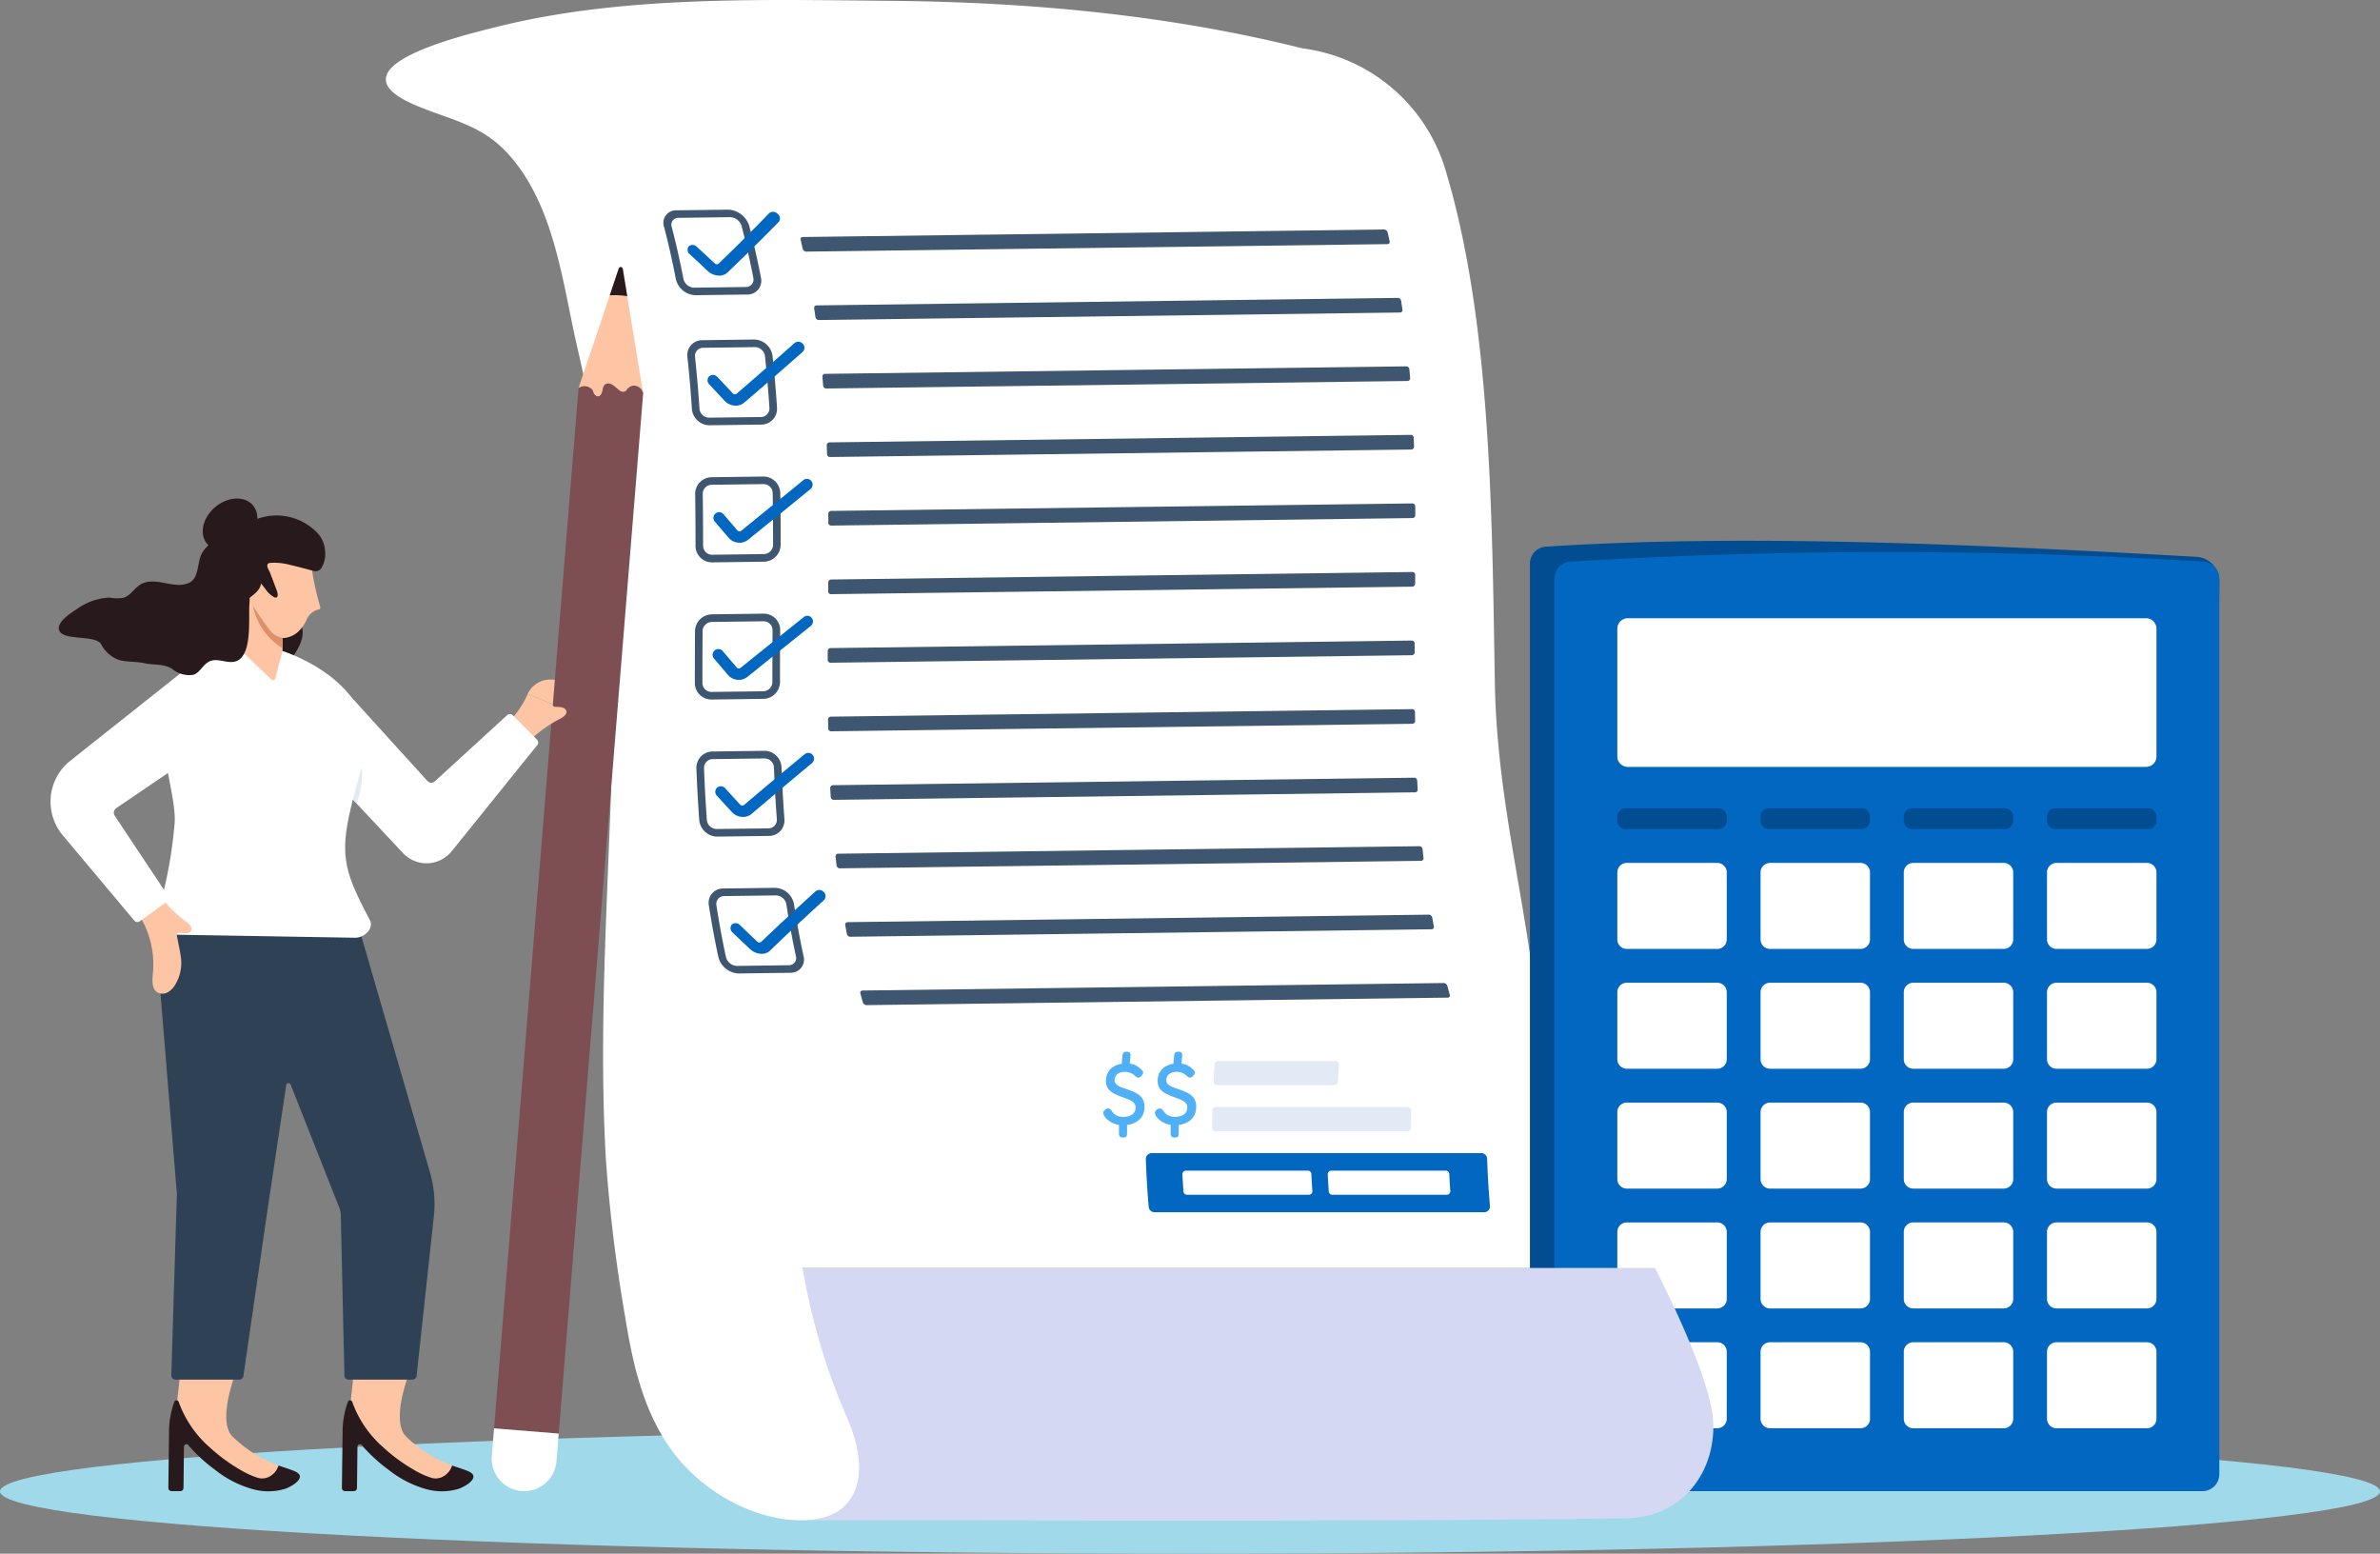 <svg id="グループ_19620" data-name="グループ 19620" xmlns="http://www.w3.org/2000/svg" xmlns:xlink="http://www.w3.org/1999/xlink" width="290.964" height="189.902" viewBox="0 0 290.964 189.902">
  <rect x="0" y="0" width="290.964" height="189.902" fill="#808080" stroke="none"/>
  <defs>
    <clipPath id="clip-path">
      <rect id="長方形_6608" data-name="長方形 6608" width="290.964" height="189.902" fill="none"/>
    </clipPath>
  </defs>
  <g id="グループ_19619" data-name="グループ 19619" transform="translate(0 0)" clip-path="url(#clip-path)">
    <path id="パス_25872" data-name="パス 25872" d="M290.964,83.834c0,4.205-65.135,7.615-145.482,7.615S0,88.04,0,83.834s65.135-7.615,145.482-7.615,145.482,3.41,145.482,7.615" transform="translate(0 98.452)" fill="#a0daea"/>
    <path id="パス_25873" data-name="パス 25873" d="M71.527,155c4.434,5.147,7.872,9.027,8.681,10.07,3.568,4.609,4.879,8.766,1.625,14.548a11.8,11.8,0,0,1-10.106,6.206h-.009c-.108,0-.218,0-.328,0-5.773,0-11.779-3.387-15.354-7.9-3.818-4.817-5.221-10.906-6.167-16.8a192.8,192.8,0,0,1-2.381-19.353c-1.283-22.241,1.469-44.459.809-66.7A169.1,169.1,0,0,0,43.93,42.2c-1.755-7.691-2.732-17.032-8.289-23.272-3.355-3.77-7.157-4.23-11.509-6.1C13.48,8.259,29.8,4.375,34.078,3.3,49.41-.555,66.435-.034,82.165.1c16.968.147,34,1.689,50.486,5.812a21.032,21.032,0,0,1,17.4,14.616c5.748,18.76,5.764,43.217,6.112,62.9.284,16.076,4.627,29.079,5.585,45.158.509,8.8,1.366,17.6,2.713,26.407H71.534l-.007.009" transform="translate(26.588 0)" fill="#fff"/>
    <path id="パス_25874" data-name="パス 25874" d="M83.695,143.176a2.078,2.078,0,0,1-2.079-2.079V42.119h0V31.634A2.078,2.078,0,0,1,83.7,29.556c24.255-1.57,52.152-.28,79.272,1.242a2.956,2.956,0,0,1,1.753.619,2.87,2.87,0,0,1,1.176,2.374L164.612,141.1a2.078,2.078,0,0,1-2.079,2.079Z" transform="translate(105.424 37.254)" fill="#024d91"/>
    <path id="パス_25875" data-name="パス 25875" d="M85,144.226a2.078,2.078,0,0,1-2.079-2.079V43.169h0V32.684A2.078,2.078,0,0,1,85,30.605a641.515,641.515,0,0,1,77.13,0,2.078,2.078,0,0,1,2.079,2.079V142.147a2.078,2.078,0,0,1-2.079,2.079Z" transform="translate(107.112 38.036)" fill="#0267c1"/>
    <path id="パス_25876" data-name="パス 25876" d="M152.192,34.247V49.869a1.273,1.273,0,0,1-1.272,1.272H87.55a1.273,1.273,0,0,1-1.272-1.272V34.247a1.273,1.273,0,0,1,1.272-1.272h63.37a1.273,1.273,0,0,1,1.272,1.272" transform="translate(111.446 42.594)" fill="#fff"/>
    <path id="パス_25877" data-name="パス 25877" d="M86.278,55.373V47.185a1.162,1.162,0,0,1,1.164-1.162H98.493a1.164,1.164,0,0,1,1.164,1.162v8.188a1.166,1.166,0,0,1-1.164,1.164H87.442a1.164,1.164,0,0,1-1.164-1.164" transform="translate(111.446 59.448)" fill="#fff"/>
    <path id="パス_25878" data-name="パス 25878" d="M93.919,55.373V47.185a1.162,1.162,0,0,1,1.164-1.162h11.051a1.164,1.164,0,0,1,1.164,1.162v8.188a1.166,1.166,0,0,1-1.164,1.164H95.083a1.164,1.164,0,0,1-1.164-1.164" transform="translate(121.316 59.448)" fill="#fff"/>
    <path id="パス_25879" data-name="パス 25879" d="M101.56,55.373V47.185a1.162,1.162,0,0,1,1.164-1.162h11.051a1.164,1.164,0,0,1,1.164,1.162v8.188a1.166,1.166,0,0,1-1.164,1.164H102.724a1.164,1.164,0,0,1-1.164-1.164" transform="translate(131.186 59.448)" fill="#fff"/>
    <path id="パス_25880" data-name="パス 25880" d="M109.2,55.373V47.185a1.162,1.162,0,0,1,1.162-1.162h11.053a1.164,1.164,0,0,1,1.164,1.162v8.188a1.166,1.166,0,0,1-1.164,1.164H110.363a1.164,1.164,0,0,1-1.162-1.164" transform="translate(141.055 59.448)" fill="#fff"/>
    <path id="パス_25881" data-name="パス 25881" d="M109.2,61.764V53.576a1.162,1.162,0,0,1,1.162-1.162h11.053a1.164,1.164,0,0,1,1.164,1.162v8.188a1.166,1.166,0,0,1-1.164,1.164H110.363a1.164,1.164,0,0,1-1.162-1.164" transform="translate(141.055 67.703)" fill="#fff"/>
    <path id="パス_25882" data-name="パス 25882" d="M109.2,68.156V59.968a1.162,1.162,0,0,1,1.162-1.162h11.053a1.164,1.164,0,0,1,1.164,1.162v8.188a1.166,1.166,0,0,1-1.164,1.164H110.363a1.164,1.164,0,0,1-1.162-1.164" transform="translate(141.055 75.96)" fill="#fff"/>
    <path id="パス_25883" data-name="パス 25883" d="M109.2,80.938V72.75a1.162,1.162,0,0,1,1.162-1.162h11.053a1.164,1.164,0,0,1,1.164,1.162v8.188a1.166,1.166,0,0,1-1.164,1.164H110.363a1.164,1.164,0,0,1-1.162-1.164" transform="translate(141.055 92.471)" fill="#fff"/>
    <path id="パス_25884" data-name="パス 25884" d="M109.2,74.547V66.359a1.162,1.162,0,0,1,1.162-1.162h11.053a1.164,1.164,0,0,1,1.164,1.162v8.188a1.166,1.166,0,0,1-1.164,1.164H110.363a1.164,1.164,0,0,1-1.162-1.164" transform="translate(141.055 84.215)" fill="#fff"/>
    <path id="パス_25885" data-name="パス 25885" d="M86.278,74.547V66.359A1.162,1.162,0,0,1,87.442,65.2H98.493a1.164,1.164,0,0,1,1.164,1.162v8.188a1.166,1.166,0,0,1-1.164,1.164H87.442a1.164,1.164,0,0,1-1.164-1.164" transform="translate(111.446 84.215)" fill="#fff"/>
    <path id="パス_25886" data-name="パス 25886" d="M93.919,74.547V66.359A1.162,1.162,0,0,1,95.083,65.2h11.051a1.164,1.164,0,0,1,1.164,1.162v8.188a1.166,1.166,0,0,1-1.164,1.164H95.083a1.164,1.164,0,0,1-1.164-1.164" transform="translate(121.316 84.215)" fill="#fff"/>
    <path id="パス_25887" data-name="パス 25887" d="M101.56,74.547V66.359a1.162,1.162,0,0,1,1.164-1.162h11.051a1.164,1.164,0,0,1,1.164,1.162v8.188a1.166,1.166,0,0,1-1.164,1.164H102.724a1.164,1.164,0,0,1-1.164-1.164" transform="translate(131.186 84.215)" fill="#fff"/>
    <path id="パス_25888" data-name="パス 25888" d="M86.278,61.764V53.576a1.162,1.162,0,0,1,1.164-1.162H98.493a1.164,1.164,0,0,1,1.164,1.162v8.188a1.166,1.166,0,0,1-1.164,1.164H87.442a1.164,1.164,0,0,1-1.164-1.164" transform="translate(111.446 67.703)" fill="#fff"/>
    <path id="パス_25889" data-name="パス 25889" d="M93.919,61.764V53.576a1.162,1.162,0,0,1,1.164-1.162h11.051a1.164,1.164,0,0,1,1.164,1.162v8.188a1.166,1.166,0,0,1-1.164,1.164H95.083a1.164,1.164,0,0,1-1.164-1.164" transform="translate(121.316 67.703)" fill="#fff"/>
    <path id="パス_25890" data-name="パス 25890" d="M101.56,61.764V53.576a1.162,1.162,0,0,1,1.164-1.162h11.051a1.164,1.164,0,0,1,1.164,1.162v8.188a1.166,1.166,0,0,1-1.164,1.164H102.724a1.164,1.164,0,0,1-1.164-1.164" transform="translate(131.186 67.703)" fill="#fff"/>
    <path id="パス_25891" data-name="パス 25891" d="M86.278,68.156V59.968a1.162,1.162,0,0,1,1.164-1.162H98.493a1.164,1.164,0,0,1,1.164,1.162v8.188a1.166,1.166,0,0,1-1.164,1.164H87.442a1.164,1.164,0,0,1-1.164-1.164" transform="translate(111.446 75.96)" fill="#fff"/>
    <path id="パス_25892" data-name="パス 25892" d="M93.919,68.156V59.968a1.162,1.162,0,0,1,1.164-1.162h11.051a1.164,1.164,0,0,1,1.164,1.162v8.188a1.166,1.166,0,0,1-1.164,1.164H95.083a1.164,1.164,0,0,1-1.164-1.164" transform="translate(121.316 75.96)" fill="#fff"/>
    <path id="パス_25893" data-name="パス 25893" d="M101.56,68.156V59.968a1.162,1.162,0,0,1,1.164-1.162h11.051a1.164,1.164,0,0,1,1.164,1.162v8.188a1.166,1.166,0,0,1-1.164,1.164H102.724a1.164,1.164,0,0,1-1.164-1.164" transform="translate(131.186 75.96)" fill="#fff"/>
    <path id="パス_25894" data-name="パス 25894" d="M86.278,80.938V72.75a1.162,1.162,0,0,1,1.164-1.162H98.493a1.164,1.164,0,0,1,1.164,1.162v8.188A1.166,1.166,0,0,1,98.493,82.1H87.442a1.164,1.164,0,0,1-1.164-1.164" transform="translate(111.446 92.471)" fill="#fff"/>
    <path id="パス_25895" data-name="パス 25895" d="M93.919,80.938V72.75a1.162,1.162,0,0,1,1.164-1.162h11.051A1.164,1.164,0,0,1,107.3,72.75v8.188a1.166,1.166,0,0,1-1.164,1.164H95.083a1.164,1.164,0,0,1-1.164-1.164" transform="translate(121.316 92.471)" fill="#fff"/>
    <path id="パス_25896" data-name="パス 25896" d="M101.56,80.938V72.75a1.162,1.162,0,0,1,1.164-1.162h11.051a1.164,1.164,0,0,1,1.164,1.162v8.188a1.166,1.166,0,0,1-1.164,1.164H102.724a1.164,1.164,0,0,1-1.164-1.164" transform="translate(131.186 92.471)" fill="#fff"/>
    <path id="パス_25897" data-name="パス 25897" d="M86.278,44.627v-.49A1.025,1.025,0,0,1,87.3,43.11H98.63a1.026,1.026,0,0,1,1.027,1.027v.49a1.028,1.028,0,0,1-1.027,1.027H87.3a1.026,1.026,0,0,1-1.027-1.027" transform="translate(111.446 55.685)" fill="#024d91"/>
    <path id="パス_25898" data-name="パス 25898" d="M93.919,44.627v-.49a1.025,1.025,0,0,1,1.027-1.027h11.326a1.026,1.026,0,0,1,1.027,1.027v.49a1.028,1.028,0,0,1-1.027,1.027H94.946a1.026,1.026,0,0,1-1.027-1.027" transform="translate(121.316 55.685)" fill="#024d91"/>
    <path id="パス_25899" data-name="パス 25899" d="M101.56,44.627v-.49a1.025,1.025,0,0,1,1.027-1.027h11.326a1.026,1.026,0,0,1,1.027,1.027v.49a1.028,1.028,0,0,1-1.027,1.027H102.587a1.026,1.026,0,0,1-1.027-1.027" transform="translate(131.186 55.685)" fill="#024d91"/>
    <path id="パス_25900" data-name="パス 25900" d="M109.2,44.627v-.49a1.025,1.025,0,0,1,1.027-1.027h11.326a1.026,1.026,0,0,1,1.027,1.027v.49a1.028,1.028,0,0,1-1.027,1.027H110.228a1.026,1.026,0,0,1-1.027-1.027" transform="translate(141.055 55.685)" fill="#024d91"/>
    <path id="パス_25901" data-name="パス 25901" d="M43.008,98.463c.115,0,.229,0,.341,0,33.147,0,66.741.2,100.168-.248,5.961-.08,10.232-4.441,10.615-10.386a11.8,11.8,0,0,0-.071-2.221c-.759-5.732-6.35-16.622-7.029-17.983H42.816l.007.037a78.215,78.215,0,0,0,5.457,18.343c2.963,6.765,1.414,12.272-5.271,12.453" transform="translate(55.306 87.358)" fill="#d4d8f3"/>
    <path id="パス_25902" data-name="パス 25902" d="M114.459,14.026,43.4,14.943a.456.456,0,0,1-.429-.344c-.083-.364-.167-.726-.254-1.089a.269.269,0,0,1,.266-.353l71.057-.917a.464.464,0,0,1,.435.344c.087.362.172.726.252,1.089a.271.271,0,0,1-.268.353" transform="translate(55.164 15.812)" fill="#3e5670"/>
    <path id="パス_25903" data-name="パス 25903" d="M115.054,17.676,44,18.592a.414.414,0,0,1-.4-.346c-.053-.362-.108-.724-.163-1.086a.3.3,0,0,1,.293-.355l71.059-.917a.419.419,0,0,1,.406.346c.057.362.11.724.165,1.086a.3.3,0,0,1-.3.355" transform="translate(56.095 20.523)" fill="#3e5670"/>
    <path id="パス_25904" data-name="パス 25904" d="M115.4,21.329l-71.059.917a.381.381,0,0,1-.378-.346c-.03-.362-.06-.726-.092-1.089a.319.319,0,0,1,.319-.355Q79.72,20,115.249,19.539a.389.389,0,0,1,.383.346c.032.364.062.726.092,1.089a.322.322,0,0,1-.321.355" transform="translate(56.67 25.239)" fill="#3e5670"/>
    <path id="パス_25905" data-name="パス 25905" d="M115.564,24.984,44.505,25.9a.36.36,0,0,1-.362-.346c-.011-.362-.025-.726-.039-1.089a.337.337,0,0,1,.335-.355l71.059-.917a.363.363,0,0,1,.364.346l.041,1.089a.342.342,0,0,1-.339.355" transform="translate(56.969 29.96)" fill="#3e5670"/>
    <path id="パス_25906" data-name="パス 25906" d="M115.6,28.64l-71.059.917a.345.345,0,0,1-.351-.346l-.007-1.091a.35.35,0,0,1,.346-.353q35.531-.461,71.059-.917a.347.347,0,0,1,.353.344l.007,1.091a.353.353,0,0,1-.348.355" transform="translate(57.077 34.682)" fill="#3e5670"/>
    <path id="パス_25907" data-name="パス 25907" d="M115.585,32.3l-71.059.917a.34.34,0,0,1-.346-.346l.007-1.091a.363.363,0,0,1,.353-.355q35.531-.457,71.059-.917a.341.341,0,0,1,.346.346l-.007,1.091a.36.36,0,0,1-.353.355" transform="translate(57.068 39.406)" fill="#3e5670"/>
    <path id="パス_25908" data-name="パス 25908" d="M115.563,35.956,44.5,36.873a.345.345,0,0,1-.348-.346c0-.362,0-.726,0-1.091a.356.356,0,0,1,.351-.353l71.059-.919a.345.345,0,0,1,.348.346c0,.364,0,.729,0,1.091a.356.356,0,0,1-.351.355" transform="translate(57.037 44.13)" fill="#3e5670"/>
    <path id="パス_25909" data-name="パス 25909" d="M115.607,39.612l-71.059.917a.351.351,0,0,1-.355-.346l-.021-1.089a.351.351,0,0,1,.346-.355q35.531-.461,71.059-.917a.352.352,0,0,1,.355.346c0,.362.011.726.018,1.089a.349.349,0,0,1-.344.355" transform="translate(57.057 48.855)" fill="#3e5670"/>
    <path id="パス_25910" data-name="パス 25910" d="M115.78,43.268l-71.059.917a.367.367,0,0,1-.369-.346c-.023-.362-.041-.726-.062-1.089a.335.335,0,0,1,.332-.355l71.059-.917a.367.367,0,0,1,.367.346c.021.362.039.726.062,1.089a.332.332,0,0,1-.33.355" transform="translate(57.209 53.577)" fill="#3e5670"/>
    <path id="パス_25911" data-name="パス 25911" d="M116.146,46.92l-71.059.917a.4.4,0,0,1-.39-.346c-.041-.362-.083-.724-.121-1.089a.313.313,0,0,1,.314-.353q35.527-.461,71.057-.917a.391.391,0,0,1,.387.344c.039.364.08.726.121,1.089a.31.31,0,0,1-.309.355" transform="translate(57.577 58.297)" fill="#3e5670"/>
    <path id="パス_25912" data-name="パス 25912" d="M116.768,50.57l-71.059.917a.432.432,0,0,1-.415-.346c-.069-.362-.135-.724-.2-1.086a.291.291,0,0,1,.289-.355q35.531-.457,71.059-.917a.434.434,0,0,1,.413.346c.064.362.131.724.2,1.089a.285.285,0,0,1-.284.353" transform="translate(58.24 63.012)" fill="#3e5670"/>
    <path id="パス_25913" data-name="パス 25913" d="M117.71,54.214l-71.059.917a.487.487,0,0,1-.447-.344q-.155-.543-.3-1.086a.265.265,0,0,1,.257-.355q35.527-.457,71.057-.917a.484.484,0,0,1,.445.346q.144.543.3,1.086a.26.26,0,0,1-.252.353" transform="translate(59.281 67.723)" fill="#3e5670"/>
    <path id="パス_25914" data-name="パス 25914" d="M45.629,21.559l-6.321.083a2.536,2.536,0,0,1-2.415-2.014c-.406-2.1-.875-4.2-1.423-6.3a1.534,1.534,0,0,1,1.487-2.063l6.321-.082a2.817,2.817,0,0,1,2.6,2.01q.822,3.152,1.423,6.3a1.677,1.677,0,0,1-1.671,2.065" transform="translate(45.726 14.441)" fill="#3e5670"/>
    <path id="パス_25915" data-name="パス 25915" d="M36.675,11.666a.841.841,0,0,0-.818,1.128c.548,2.1,1.018,4.2,1.423,6.3A1.391,1.391,0,0,0,38.6,20.2l6.321-.083a.913.913,0,0,0,.908-1.128q-.608-3.152-1.425-6.3A1.531,1.531,0,0,0,43,11.583l-6.321.083" transform="translate(46.267 14.962)" fill="#fff"/>
    <path id="パス_25916" data-name="パス 25916" d="M40.559,19.1a2.109,2.109,0,0,1-1.453-.6q-1.059-1-2.143-2a.7.7,0,0,1-.142-.979.725.725,0,0,1,1,.069q1.093,1,2.163,2a.367.367,0,0,0,.5.044q3.2-3.094,6.194-6.181a.745.745,0,0,1,1.008.1.694.694,0,0,1,.154.976q-3.032,3.09-6.268,6.181a1.472,1.472,0,0,1-1.011.394" transform="translate(47.378 14.586)" fill="#0267c1"/>
    <path id="パス_25917" data-name="パス 25917" d="M45.708,28.506l-6.321.083a2.173,2.173,0,0,1-2.166-2.017c-.138-2.106-.314-4.21-.543-6.314a1.816,1.816,0,0,1,1.806-2.067l6.321-.083a2.317,2.317,0,0,1,2.28,2.014q.344,3.156.545,6.314a1.931,1.931,0,0,1-1.923,2.069" transform="translate(47.363 23.39)" fill="#3e5670"/>
    <path id="パス_25918" data-name="パス 25918" d="M38.071,18.595a.993.993,0,0,0-.99,1.13q.34,3.156.543,6.314a1.188,1.188,0,0,0,1.187,1.1l6.318-.08a1.053,1.053,0,0,0,1.047-1.13q-.206-3.159-.543-6.314a1.263,1.263,0,0,0-1.242-1.1l-6.321.083" transform="translate(47.889 23.912)" fill="#fff"/>
    <path id="パス_25919" data-name="パス 25919" d="M41.193,26.041a1.851,1.851,0,0,1-1.373-.6q-.928-1-1.87-2a.689.689,0,0,1,0-.979.7.7,0,0,1,.988.069q.949,1,1.884,2a.356.356,0,0,0,.49.044q3.606-3.1,7.084-6.192a.716.716,0,0,1,.99.1.683.683,0,0,1,0,.979q-3.5,3.094-7.132,6.192a1.656,1.656,0,0,1-1.059.394" transform="translate(48.754 23.536)" fill="#0267c1"/>
    <path id="パス_25920" data-name="パス 25920" d="M45.487,35.825l-6.321.082a2.01,2.01,0,0,1-2.037-2.019c0-2.106-.009-4.214-.044-6.321a2.03,2.03,0,0,1,2-2.069l6.321-.082a2.063,2.063,0,0,1,2.083,2.019q.052,3.159.044,6.321a2.082,2.082,0,0,1-2.049,2.069" transform="translate(47.903 32.83)" fill="#3e5670"/>
    <path id="パス_25921" data-name="パス 25921" d="M38.586,25.9a1.109,1.109,0,0,0-1.1,1.13c.034,2.106.044,4.214.044,6.321a1.1,1.1,0,0,0,1.114,1.1l6.321-.083a1.137,1.137,0,0,0,1.118-1.13q0-3.159-.044-6.321a1.128,1.128,0,0,0-1.137-1.1l-6.321.083" transform="translate(48.426 33.353)" fill="#fff"/>
    <path id="パス_25922" data-name="パス 25922" d="M41.265,33.357a1.713,1.713,0,0,1-1.329-.6q-.859-1-1.721-2.005a.7.7,0,0,1,1.059-.912q.859,1,1.723,2.005a.349.349,0,0,0,.488.041q3.826-3.1,7.608-6.2a.7.7,0,0,1,.887,1.079q-3.788,3.1-7.629,6.2a1.757,1.757,0,0,1-1.086.4" transform="translate(49.147 32.976)" fill="#0267c1"/>
    <path id="パス_25923" data-name="パス 25923" d="M45.441,43.14l-6.321.083A2.025,2.025,0,0,1,37.068,41.2c0-2.106.007-4.214.021-6.321a2.1,2.1,0,0,1,2.06-2.072l6.321-.08A2,2,0,0,1,47.5,34.748q-.024,3.163-.021,6.323a2.069,2.069,0,0,1-2.035,2.069" transform="translate(47.879 42.279)" fill="#3e5670"/>
    <path id="パス_25924" data-name="パス 25924" d="M38.618,33.218a1.145,1.145,0,0,0-1.125,1.13c-.014,2.108-.025,4.214-.021,6.323a1.108,1.108,0,0,0,1.121,1.1l6.321-.082a1.13,1.13,0,0,0,1.111-1.13c0-2.108.007-4.214.021-6.323a1.092,1.092,0,0,0-1.107-1.1l-6.321.083" transform="translate(48.402 42.801)" fill="#fff"/>
    <path id="パス_25925" data-name="パス 25925" d="M41.221,40.673a1.713,1.713,0,0,1-1.329-.6L38.18,38.065a.7.7,0,0,1,1.066-.912q.853,1,1.71,2.005a.347.347,0,0,0,.486.041q3.843-3.1,7.714-6.2a.691.691,0,0,1,.976.1.7.7,0,0,1-.119.981q-3.864,3.1-7.707,6.2a1.746,1.746,0,0,1-1.084.4" transform="translate(49.107 42.424)" fill="#0267c1"/>
    <path id="パス_25926" data-name="パス 25926" d="M46.032,50.447l-6.321.082A2.223,2.223,0,0,1,37.5,48.513c-.156-2.1-.268-4.21-.351-6.316a1.989,1.989,0,0,1,1.973-2.069l6.321-.083a2.1,2.1,0,0,1,2.113,2.017q.124,3.159.353,6.316a1.892,1.892,0,0,1-1.879,2.069" transform="translate(47.987 51.726)" fill="#3e5670"/>
    <path id="パス_25927" data-name="パス 25927" d="M38.631,40.532a1.083,1.083,0,0,0-1.075,1.13q.12,3.159.351,6.316a1.21,1.21,0,0,0,1.2,1.1L45.431,49a1.035,1.035,0,0,0,1.029-1.13q-.234-3.156-.353-6.316a1.152,1.152,0,0,0-1.155-1.1l-6.321.082" transform="translate(48.511 52.248)" fill="#fff"/>
    <path id="パス_25928" data-name="パス 25928" d="M41.562,47.982a1.847,1.847,0,0,1-1.373-.6q-.925-1-1.84-2a.688.688,0,0,1,.03-.981.7.7,0,0,1,.983.069q.911,1,1.831,2a.351.351,0,0,0,.488.041q3.647-3.094,7.4-6.194a.7.7,0,0,1,.9,1.079q-3.73,3.1-7.361,6.194a1.656,1.656,0,0,1-1.059.394" transform="translate(49.289 51.872)" fill="#0267c1"/>
    <path id="パス_25929" data-name="パス 25929" d="M47.814,57.736l-6.321.082a2.659,2.659,0,0,1-2.5-2.012c-.454-2.1-.836-4.2-1.162-6.307a1.749,1.749,0,0,1,1.749-2.067l6.318-.08a2.418,2.418,0,0,1,2.342,2.014q.485,3.152,1.16,6.3a1.609,1.609,0,0,1-1.581,2.065" transform="translate(48.83 61.165)" fill="#3e5670"/>
    <path id="パス_25930" data-name="パス 25930" d="M39.175,47.839a.951.951,0,0,0-.949,1.128q.485,3.156,1.16,6.307a1.448,1.448,0,0,0,1.364,1.1l6.321-.083a.882.882,0,0,0,.869-1.128c-.454-2.1-.836-4.2-1.162-6.307a1.325,1.325,0,0,0-1.281-1.1l-6.321.082" transform="translate(49.36 61.687)" fill="#fff"/>
    <path id="パス_25931" data-name="パス 25931" d="M42.8,55.276a2.123,2.123,0,0,1-1.458-.6q-1.066-1-2.111-2a.691.691,0,0,1-.1-.979.719.719,0,0,1,1,.069q1.035,1,2.09,2a.367.367,0,0,0,.5.044q3.238-3.094,6.657-6.185a.717.717,0,0,1,.992.1.684.684,0,0,1,.03.976Q47.013,51.79,43.8,54.882a1.457,1.457,0,0,1-1.006.394" transform="translate(50.337 61.31)" fill="#0267c1"/>
    <path id="パス_25932" data-name="パス 25932" d="M102.481,68.728H62.191a.718.718,0,0,1-.715-.653q-.254-2.912-.348-5.837a.716.716,0,0,1,.717-.738h40.293a.717.717,0,0,1,.715.7q.093,2.877.341,5.752a.715.715,0,0,1-.713.779" transform="translate(78.958 79.44)" fill="#0267c1"/>
    <path id="パス_25933" data-name="パス 25933" d="M65.315,56.591H79.654a.428.428,0,0,1,.426.463c-.055.694-.1,1.386-.144,2.081a.428.428,0,0,1-.426.406H65.17a.432.432,0,0,1-.431-.456q.062-1.048.147-2.1a.428.428,0,0,1,.429-.4" transform="translate(83.623 73.099)" fill="#e2eaf5"/>
    <path id="パス_25934" data-name="パス 25934" d="M65.123,59.044H88.569a.428.428,0,0,1,.429.44c-.016.694-.027,1.391-.03,2.085A.429.429,0,0,1,88.54,62H65.091a.432.432,0,0,1-.431-.433c0-.7.014-1.4.032-2.1a.431.431,0,0,1,.431-.419" transform="translate(83.522 76.267)" fill="#e2eaf5"/>
    <path id="パス_25935" data-name="パス 25935" d="M63.508,62.435H78.413a.428.428,0,0,1,.429.408q.052,1.042.124,2.083a.428.428,0,0,1-.426.458H63.634a.431.431,0,0,1-.431-.4c-.048-.7-.092-1.4-.126-2.1a.432.432,0,0,1,.431-.451" transform="translate(81.477 80.648)" fill="#fff"/>
    <path id="パス_25936" data-name="パス 25936" d="M71.262,62.435h14a.425.425,0,0,1,.426.408q.052,1.042.124,2.083a.428.428,0,0,1-.426.458h-14a.431.431,0,0,1-.431-.4c-.048-.7-.092-1.4-.126-2.1a.432.432,0,0,1,.431-.451" transform="translate(91.492 80.648)" fill="#fff"/>
    <path id="パス_25937" data-name="パス 25937" d="M66.652,62.923a2.237,2.237,0,0,1-.165.8,1.912,1.912,0,0,1-.433.642,2.37,2.37,0,0,1-.665.442,3.23,3.23,0,0,1-.862.236c0,.33,0,.662,0,.992a1.028,1.028,0,0,1-.039.3.3.3,0,0,1-.144.186.673.673,0,0,1-.316.06.637.637,0,0,1-.316-.066.31.31,0,0,1-.14-.192,1.114,1.114,0,0,1-.034-.3c0-.33,0-.66,0-.99a2.82,2.82,0,0,1-.717-.206,2.547,2.547,0,0,1-.616-.376,2.411,2.411,0,0,1-.447-.488.946.946,0,0,1-.149-.41c-.007-.115.076-.241.247-.383a.623.623,0,0,1,.346-.144.428.428,0,0,1,.275.105,1.178,1.178,0,0,1,.229.264,1.372,1.372,0,0,0,.55.49,1.71,1.71,0,0,0,.756.17,2.316,2.316,0,0,0,.834-.133,1.13,1.13,0,0,0,.527-.376,1.006,1.006,0,0,0,.195-.6.8.8,0,0,0-.245-.646,2.153,2.153,0,0,0-.678-.4c-.28-.108-.578-.222-.889-.335-.234-.089-.463-.186-.685-.291a2.592,2.592,0,0,1-.6-.39,1.529,1.529,0,0,1-.408-.559,1.829,1.829,0,0,1-.11-.818,2.162,2.162,0,0,1,.165-.726,1.772,1.772,0,0,1,.4-.58,2.229,2.229,0,0,1,.6-.415,2.434,2.434,0,0,1,.756-.218c.025-.307.05-.614.078-.921a1.246,1.246,0,0,1,.06-.3.348.348,0,0,1,.156-.19.629.629,0,0,1,.323-.066.554.554,0,0,1,.309.066.287.287,0,0,1,.128.183.887.887,0,0,1,.014.289c-.028.307-.053.614-.078.921a2.19,2.19,0,0,1,.855.284,2.743,2.743,0,0,1,.58.454.569.569,0,0,1,.2.351.64.64,0,0,1-.2.376.686.686,0,0,1-.245.2.361.361,0,0,1-.252.025.615.615,0,0,1-.261-.163,1.5,1.5,0,0,0-.337-.266,2.178,2.178,0,0,0-.435-.19,1.669,1.669,0,0,0-.495-.073,1.832,1.832,0,0,0-.506.066,1.148,1.148,0,0,0-.39.193.952.952,0,0,0-.369.7.672.672,0,0,0,.2.555,1.772,1.772,0,0,0,.58.355c.241.1.5.19.777.277.252.089.5.186.752.291a3.181,3.181,0,0,1,.688.4,1.622,1.622,0,0,1,.488.605,1.979,1.979,0,0,1,.163.926" transform="translate(79.582 72.457)" fill="#4faff7"/>
    <path id="パス_25938" data-name="パス 25938" d="M63.894,62.923a2.237,2.237,0,0,1-.165.8,1.912,1.912,0,0,1-.433.642,2.37,2.37,0,0,1-.665.442,3.23,3.23,0,0,1-.862.236c0,.33,0,.662,0,.992a1.027,1.027,0,0,1-.039.3.3.3,0,0,1-.144.186.673.673,0,0,1-.316.06.637.637,0,0,1-.316-.066.31.31,0,0,1-.14-.192,1.114,1.114,0,0,1-.034-.3c0-.33,0-.66,0-.99a2.82,2.82,0,0,1-.717-.206,2.547,2.547,0,0,1-.616-.376A2.48,2.48,0,0,1,59,63.966a.947.947,0,0,1-.149-.41c-.007-.115.076-.241.248-.383a.623.623,0,0,1,.346-.144.428.428,0,0,1,.275.105,1.178,1.178,0,0,1,.229.264,1.372,1.372,0,0,0,.55.49,1.71,1.71,0,0,0,.756.17,2.316,2.316,0,0,0,.834-.133,1.13,1.13,0,0,0,.527-.376,1.006,1.006,0,0,0,.195-.6.8.8,0,0,0-.245-.646,2.167,2.167,0,0,0-.676-.4c-.282-.108-.58-.222-.891-.335-.234-.089-.463-.186-.685-.291a2.592,2.592,0,0,1-.6-.39,1.529,1.529,0,0,1-.408-.559,1.829,1.829,0,0,1-.11-.818,2.162,2.162,0,0,1,.165-.726,1.772,1.772,0,0,1,.4-.58,2.23,2.23,0,0,1,.6-.415,2.434,2.434,0,0,1,.756-.218c.025-.307.05-.614.078-.921a1.245,1.245,0,0,1,.06-.3.348.348,0,0,1,.156-.19.629.629,0,0,1,.323-.066.554.554,0,0,1,.309.066.279.279,0,0,1,.128.183.887.887,0,0,1,.014.289c-.027.307-.053.614-.078.921a2.19,2.19,0,0,1,.855.284,2.743,2.743,0,0,1,.58.454.569.569,0,0,1,.2.351.64.64,0,0,1-.2.376.686.686,0,0,1-.245.2.361.361,0,0,1-.252.025.615.615,0,0,1-.261-.163,1.5,1.5,0,0,0-.337-.266,2.178,2.178,0,0,0-.435-.19,1.669,1.669,0,0,0-.5-.073,1.832,1.832,0,0,0-.506.066,1.148,1.148,0,0,0-.39.193.952.952,0,0,0-.369.7.672.672,0,0,0,.2.555,1.772,1.772,0,0,0,.58.355c.241.1.5.19.777.277.252.089.5.186.752.291a3.181,3.181,0,0,1,.688.4,1.622,1.622,0,0,1,.488.605,1.979,1.979,0,0,1,.163.926" transform="translate(76.019 72.457)" fill="#4faff7"/>
    <path id="パス_25939" data-name="パス 25939" d="M25.822,73.262H19.068l-.355,3.277.406,3.477,7.838,6.394,4.022.1.115-2.017a15.975,15.975,0,0,1-5.683-3.6c-1.8-1.973.413-7.629.413-7.629" transform="translate(24.172 94.633)" fill="#fec5a4"/>
    <path id="パス_25940" data-name="パス 25940" d="M18.239,85.389a.394.394,0,0,0,.112.284.4.4,0,0,0,.284.117h1.056a.394.394,0,0,0,.394-.392l.055-5.044a.3.3,0,0,1,.2-.284.292.292,0,0,1,.314.078l.021.018c.028.037.06.076.092.112A19.49,19.49,0,0,0,23.838,83.1l.076.055a13.053,13.053,0,0,0,4.522,2.356,7.084,7.084,0,0,0,4.15-.03c.823-.328,1.719-.921,1.733-1.455.009-.245-.186-.465-.58-.649-.362-.17-1.478-.536-2.014-.71l-.018-.007a2.287,2.287,0,0,1-.965,1.265,1.92,1.92,0,0,1-1.451.268,10.007,10.007,0,0,1-2.379-1.086,20.954,20.954,0,0,1-3.222-2.317c-.142-.126-.268-.241-.387-.348a13.368,13.368,0,0,1-3.8-5.564.268.268,0,0,0-.1-.135.273.273,0,0,0-.071-.039.31.31,0,0,0-.089-.018h-.007a.27.27,0,0,0-.259.176,10.849,10.849,0,0,0-.653,3.7Z" transform="translate(23.559 96.47)" fill="#27191c"/>
    <path id="パス_25941" data-name="パス 25941" d="M16.565,73.262H9.811l-.355,3.277.406,3.477L17.7,86.41l4.022.1.115-2.017a15.975,15.975,0,0,1-5.683-3.6c-1.8-1.973.413-7.629.413-7.629" transform="translate(12.214 94.633)" fill="#fec5a4"/>
    <path id="パス_25942" data-name="パス 25942" d="M8.981,85.389a.387.387,0,0,0,.115.284.393.393,0,0,0,.282.117h1.056a.4.4,0,0,0,.4-.392l.053-5.044a.3.3,0,0,1,.52-.206l.018.018c.03.037.06.076.092.112A19.49,19.49,0,0,0,14.58,83.1c.023.018.05.037.076.055a13.041,13.041,0,0,0,4.524,2.356,7.076,7.076,0,0,0,4.148-.03c.823-.328,1.719-.921,1.733-1.455.009-.245-.186-.465-.58-.649-.362-.17-1.478-.536-2.014-.71l-.018-.007a2.287,2.287,0,0,1-.965,1.265,1.92,1.92,0,0,1-1.451.268,10.007,10.007,0,0,1-2.379-1.086,20.954,20.954,0,0,1-3.222-2.317c-.142-.126-.268-.241-.387-.348a13.368,13.368,0,0,1-3.8-5.564.268.268,0,0,0-.1-.135.273.273,0,0,0-.071-.039.31.31,0,0,0-.089-.018H9.973a.27.27,0,0,0-.259.176,10.806,10.806,0,0,0-.651,3.7Z" transform="translate(11.601 96.47)" fill="#27191c"/>
    <path id="パス_25943" data-name="パス 25943" d="M39.662,107.4H31.834a.5.5,0,0,1-.5-.488l-.442-19.649a2.548,2.548,0,0,0-.238-1.022l-5.9-14.919a.282.282,0,0,0-.536.1L21.911,86.8l-2.927,20.167a.5.5,0,0,1-.5.429H10.672a.5.5,0,0,1-.5-.516l.681-22.168L8.36,54.184a6.268,6.268,0,0,1,7.48-6.657l16.9,3.389,9.073,31.218a13.612,13.612,0,0,1,.461,5.246L40.16,106.948a.5.5,0,0,1-.5.447" transform="translate(10.771 61.229)" fill="#2f4154"/>
    <path id="パス_25944" data-name="パス 25944" d="M28.148,37.987A3.059,3.059,0,0,1,31.6,36.3L31.4,39.018l-.174.231Z" transform="translate(36.359 46.834)" fill="#fec5a4"/>
    <path id="パス_25945" data-name="パス 25945" d="M34.674,17.7l1.1-3.282a.254.254,0,0,1,.493.039l.548,3.348,1.943,11.876-.527.914L31.2,30.025l-.339-.985Z" transform="translate(39.866 18.398)" fill="#fec5a4"/>
    <path id="パス_25946" data-name="パス 25946" d="M36.682,20.7,26.358,147.846l7.9.642L44.582,21.342l-2.317-.188a.517.517,0,0,1-.378-.032l-2.26-.183c-.011.053-.021.108-.03.16-.071.36-.328.779-.749.573a.781.781,0,0,1-.378-.509.828.828,0,0,0-.183-.332Z" transform="translate(34.047 26.738)" fill="#7d4e52"/>
    <path id="パス_25947" data-name="パス 25947" d="M26.519,76.181l-.275,3.392a3.963,3.963,0,1,0,7.9.642l.275-3.392Z" transform="translate(33.883 98.403)" fill="#fff"/>
    <path id="パス_25948" data-name="パス 25948" d="M32.526,17.7a9.471,9.471,0,0,1,2.145.105l-.548-3.348a.254.254,0,0,0-.493-.039Z" transform="translate(42.014 18.398)" fill="#27191c"/>
    <path id="パス_25949" data-name="パス 25949" d="M30.863,21.022l2.388,2.457,3.729-.442,1.783-1.373a1.191,1.191,0,0,0-1.21-.946,1.158,1.158,0,0,0-.807.532.542.542,0,0,1-.3.227.517.517,0,0,1-.378-.032.626.626,0,0,1-.11-.069l-.568-.474a2.123,2.123,0,0,0-.61-.4.72.72,0,0,0-.694.083,1.051,1.051,0,0,0-.277.676c-.011.053-.021.108-.03.16-.071.36-.328.779-.749.573a.781.781,0,0,1-.378-.509.828.828,0,0,0-.183-.332,1.226,1.226,0,0,0-1.6-.131" transform="translate(39.866 26.416)" fill="#7d4e52"/>
    <path id="パス_25950" data-name="パス 25950" d="M27.25,40.145a9.059,9.059,0,0,0,2.734,2.166,15.13,15.13,0,0,1,3.353-2.294c.316-.195.832-.5.7-.946-.1-.332-.5-.424-.8-.465-.277-.034-.921.087-.848-.33l-3.075-1.263a11.168,11.168,0,0,1-2.056,3.133" transform="translate(35.199 47.809)" fill="#fec5a4"/>
    <path id="パス_25951" data-name="パス 25951" d="M17.215,32.988l-.03.069c-.016.034-.03.069-.046.1s-.03.062-.046.092l-.041.083-.023.044-.039.066c-.018.037-.039.071-.062.108l-.076.124-.011.014c-.021.034-.044.066-.064.1s-.044.062-.066.092-.044.06-.066.089c-.057.076-.117.149-.179.218-.03.034-.06.069-.089.1l0,0c-.028.03-.055.06-.085.087a4.5,4.5,0,0,1-.747.619c-.083.053-.167.1-.252.151s-.179.1-.273.144l-.144.064v0l.25,1.966.055.431c.435-.025.894-.05,1.364-.076.11-.14.218-.286.319-.44.759-1.128,1.208-2.491.724-3.509-.135-.284-.257-.527-.369-.74" transform="translate(19.212 42.611)" fill="#27191c"/>
    <path id="パス_25952" data-name="パス 25952" d="M44.732,43.636,34.271,56.607a3.952,3.952,0,0,1-5.963.218l-5.615-6-.034-.037-3.238-3.46-.014-.016-3.188-3.405,4.826-7.182,10.274,11.31a.616.616,0,0,0,.875.041l8.855-8.1a.5.5,0,0,1,.692.016L44.7,42.971a.5.5,0,0,1,.037.665" transform="translate(20.95 47.437)" fill="#fff"/>
    <path id="パス_25953" data-name="パス 25953" d="M21.53,44.843a12.555,12.555,0,0,1-.669,3.383l-3.236-3.46-.016-.016,1.639-6.041s2.4,4.029,2.283,6.135" transform="translate(22.746 49.999)" fill="#e2eaf5"/>
    <path id="パス_25954" data-name="パス 25954" d="M23.829,34.728s12.538,3.9,9.818,13.626c-2.938,10.517-3.094,11.832.846,19.237.548,1.027-.646,2.2-1.81,2.182L9.774,69.386a1.505,1.505,0,0,1-1.4-1.994A53.965,53.965,0,0,0,10.641,55.7c.346-5.8-7.074-19.718,8.163-20.983Z" transform="translate(10.714 44.844)" fill="#fff"/>
    <path id="パス_25955" data-name="パス 25955" d="M10.394,47.959a15.068,15.068,0,0,0,2.947,2.8c.28.243.743.621.534,1.045-.151.312-.564.339-.866.33s-.985-.264-.88.289c.17.908.38,1.794.5,2.716a5.085,5.085,0,0,1-.676,3.218,2.58,2.58,0,0,1-.91.96,1.309,1.309,0,0,1-1.274.039c-.736-.438-.651-1.5-.566-2.349a11.339,11.339,0,0,0-1.849-7.345,9.061,9.061,0,0,1,3.043-1.7" transform="translate(9.495 61.949)" fill="#fec5a4"/>
    <path id="パス_25956" data-name="パス 25956" d="M26.107,42.124,10.732,52.574a.679.679,0,0,0-.183.935l6.52,9.8a.5.5,0,0,1-.124.681L13.608,66.4a.5.5,0,0,1-.676-.085L4.189,55.892a6.389,6.389,0,0,1,.924-9.11L18.993,35.769Z" transform="translate(3.482 46.203)" fill="#fff"/>
    <path id="パス_25957" data-name="パス 25957" d="M12.784,31.313l.22,7.8,3.6,3.447a.325.325,0,0,0,.523-.03l.9-3.405,0-.351,0-.4-.03-3.259,0-.325Z" transform="translate(16.513 40.447)" fill="#fec5a4"/>
    <path id="パス_25958" data-name="パス 25958" d="M13.466,32.189a7.907,7.907,0,0,0,3.678,5.454l0-.4-.03-3.259Z" transform="translate(17.394 41.579)" fill="#dd9169"/>
    <path id="パス_25959" data-name="パス 25959" d="M21.585,30.561a34.954,34.954,0,0,0,1.137,5.512.363.363,0,0,1,.018.259c-.055.121-.213.142-.344.17a2.17,2.17,0,0,0-1.322,1.208,4.264,4.264,0,0,1-1.056,1.5,2.984,2.984,0,0,1-1.71.743A2.381,2.381,0,0,1,16.527,38.9c-1.1-1.407-2.425-3.474-3.827-5.754l.814-3.7Z" transform="translate(16.405 38.032)" fill="#fec5a4"/>
    <path id="パス_25960" data-name="パス 25960" d="M35.675,32.826a3.5,3.5,0,0,0-1.185-2.287,6.949,6.949,0,0,0-5.853-1.794c-.133.028-1.233.25-1.238.374a2.369,2.369,0,0,0-.523-1.691c-.992-1.189-3.057-1.1-4.606.195s-2,3.316-1.006,4.5c.053.064.112.121.17.179a4.462,4.462,0,0,0-.692.793c-.729,1.063-.385,3.082-1.584,3.752a3.047,3.047,0,0,1-1.687.277c-1.3-.085-2.613-.662-3.9-.238-1.07.351-1.494,1.469-2.475,1.82A4.8,4.8,0,0,1,9.357,38.7H9.3a7.26,7.26,0,0,0-3.85,1.331c-.722.474-2.542,1.6-2.292,2.587.369,1.469,4.579.527,5.188,1.84a3.938,3.938,0,0,0,1.7,1.668c.9.509,2.473.341,3.474.575,1.164.273,2.415.039,3.47.706a3.261,3.261,0,0,0,2.592.726c.809-.254,1.153-1.219,1.914-1.609.976-.5,2.058.2,3.082.014,2.283-.426,1.733-5.3,1.856-6.939a5.721,5.721,0,0,0,.023-.841c.156-.158.348-.3.5-.435a2.967,2.967,0,0,0,.722-.8,1.809,1.809,0,0,0,.128-.307c.016-.044.06-.252.06-.252.167.213.332.429.5.642a3.112,3.112,0,0,0,1.093,1.036.511.511,0,0,0,.183.053c.445.011.181-.768.1-.974-.195-.5-.378-1.015-.573-1.519-.094-.236-.174-.486-.28-.715a2.232,2.232,0,0,1-.257-.575c-.064-.49.319-.458.655-.474a7.743,7.743,0,0,1,2.15.266c.461.11.921.222,1.377.341.5.128,1,.273,1.5.4a.88.88,0,0,0,.866-.277,3.288,3.288,0,0,0,.486-2.342" transform="translate(4.052 34.346)" fill="#27191c"/>
  </g>
</svg>
